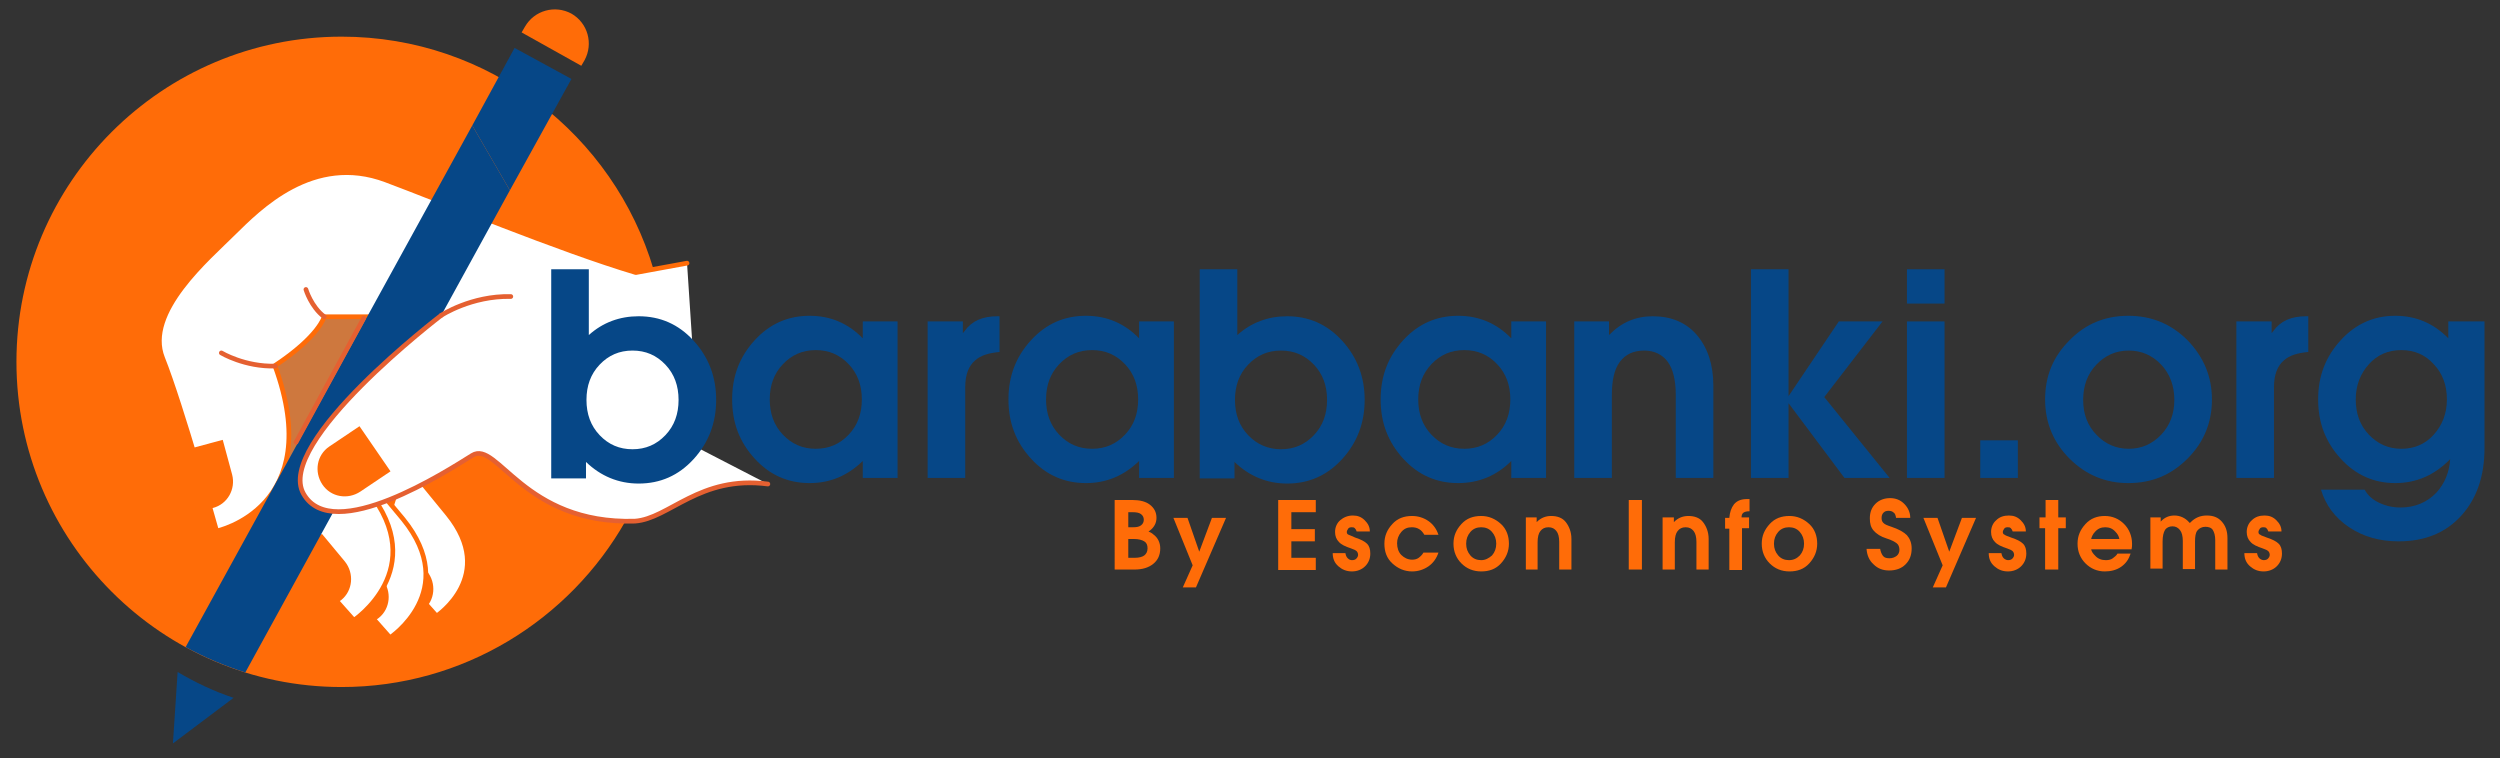 <?xml version="1.0" encoding="utf-8"?>
<!-- Generator: Adobe Illustrator 18.0.0, SVG Export Plug-In . SVG Version: 6.00 Build 0)  -->
<!DOCTYPE svg PUBLIC "-//W3C//DTD SVG 1.1//EN" "http://www.w3.org/Graphics/SVG/1.1/DTD/svg11.dtd">
<svg version="1.1" id="Layer_1" xmlns="http://www.w3.org/2000/svg" xmlns:xlink="http://www.w3.org/1999/xlink" x="0px" y="0px"
	 viewBox="0 344.6 532 161.3" enable-background="new 0 344.6 532 161.3" xml:space="preserve">
<rect x="0" y="344.6" width="532" height="161.3" fill="#333333" stroke="none"/>
<g id="BACKGROUND">
</g>
<g>
	<g>
		<path fill="#FF6C08" d="M49.7,394.3c5.3-5.3,16.8-17.1,32.4-11.3c11.8,4.4,36.8,14.9,53.2,19.7l3.8-0.7
			c-8.5-28.7-35-49.6-66.4-49.6c-38.2,0-69.2,31-69.2,69.2c0,38.2,31,69.2,69.2,69.2c25.9,0,48.5-14.3,60.4-35.3
			c-22.1-0.3-27.4-17.2-32.6-14c-1.8,1.1-5.7,3.6-10.4,6.1l5.3,6.4c10.5,13.1-2.4,21.7-2.4,21.7l-3.3-3.7c-2.1,5.3-6.6,8.3-6.6,8.3
			l-5.2-5.9c-1.4,1.4-2.5,2.1-2.5,2.1l-16-18l4-15.5c0,0,0.3,0.1,1.2,0.5c3.6-10.7,22.3-26.1,27.8-30.6l-1.8-0.9H69
			c0,0-1.1,4.2-10.4,10.4c11.1,30.4-12.4,35.2-12.4,35.2s-7.5-26.8-11.5-36.8C30.7,411.1,44.4,399.6,49.7,394.3z"/>
		<path fill="#FF6C08" stroke="#E56031" stroke-miterlimit="10" d="M83.9,450.5c-0.4,0.2-0.9,0.4-1.3,0.5l0.8,1L83.9,450.5z"/>
	</g>
	<path fill="#CE783E" d="M49.9,434.1c11.3,18,21.6,7.6,21.6,7.6l12.6-36.2l-20.6-2l-15,24.3L49.9,434.1z"/>
	<path fill="#FFFFFF" stroke="#FF6C08" stroke-linecap="round" stroke-linejoin="round" stroke-miterlimit="10" d="M146.2,400.6
		l-10.9,2c-16.4-4.9-41.4-15.3-53.2-19.7c-15.5-5.8-27,6-32.4,11.3c-5.3,5.3-19,16.8-15.1,26.6c4,10,11.5,36.8,11.5,36.8
		s23.5-4.9,12.4-35.2C67.9,416.2,69,412,69,412h21.5l58.5,31.1"/>
	<path fill="#FFFFFF" stroke="#FF6C08" stroke-miterlimit="10" d="M80.3,461.5l12.6,14.2c0,0,13-8.6,2.4-21.7L86.3,443L80.3,461.5z"
		/>
	<path fill="#FF6C08" d="M77,467.7l4.9,5.9c2,2.5,5.7,2.8,8.2,0.8c2.5-2,2.8-5.7,0.8-8.2l-4.9-5.9L77,467.7z"/>
	<path fill="#FFFFFF" stroke="#FF6C08" stroke-miterlimit="10" d="M68.4,463.8L83,480.3c0,0,15.1-10,2.8-25.2l-10.6-12.7L68.4,463.8
		z"/>
	<path fill="#FF6C08" d="M67.5,469.4l4.9,5.9c2,2.5,5.7,2.8,8.2,0.8c2.5-2,2.8-5.7,0.8-8.2l-4.9-5.9L67.5,469.4z"/>
	<path fill="#FFFFFF" stroke="#FF6C08" stroke-miterlimit="10" d="M59.3,458.6l16,18c0,0,16.4-10.9,3.1-27.5
		c-12.2-4.9-15.1-6-15.1-6L59.3,458.6z"/>
	<path fill="#FF6C08" d="M59.5,465.6l4.9,5.9c2,2.5,5.7,2.8,8.2,0.8c2.5-2,2.8-5.7,0.8-8.2l-4.9-5.9L59.5,465.6z"/>
	<g>
		<path fill="#064787" d="M100.5,371.3l-61,111c4,2.2,8.3,4,12.7,5.4l56.3-102.6"/>
		<polyline fill="#064787" points="108.5,385.1 121.6,361.4 109.5,354.8 100.5,371.3 		"/>
		<path fill="#064787" d="M37.8,487.6l-1,15.2l12.9-9.7C45.5,491.7,41.5,489.8,37.8,487.6z"/>
	</g>
	<path fill="#FFFFFF" stroke="#E56031" stroke-linecap="round" stroke-linejoin="round" stroke-miterlimit="10" d="M163.4,447.6
		c-14.5-1.9-21,7.4-28.3,7.9c-23.7,0.7-29.3-17.3-34.6-14c-5.3,3.3-29.7,19.1-35.9,8.2c-6.2-10.9,29.3-38,29.3-38"/>
	<path fill="#FF6C08" d="M76.5,435.3l-6.4,4.3c-2.7,1.8-3.3,5.4-1.5,8.1c1.8,2.7,5.4,3.3,8.1,1.5l6.4-4.3L76.5,435.3z"/>
	<path fill="#FF6C08" d="M36.2,441.2l2,7.4c0.8,3.1,4,5,7.1,4.1c3.1-0.8,4.9-4,4.1-7.1l-2-7.4L36.2,441.2z"/>
	<path fill="none" stroke="#E56031" stroke-linecap="round" stroke-linejoin="round" stroke-miterlimit="10" d="M47.1,419.7
		c0,0,5,3,11.5,2.8"/>
	<path fill="none" stroke="#E56031" stroke-linecap="round" stroke-linejoin="round" stroke-miterlimit="10" d="M65.1,406.2
		c0,0,1.1,3.7,3.9,5.8"/>
	<path fill="#FF6C08" d="M123.7,358.6l0.7-1.2c1.9-3.5,0.7-7.9-2.8-9.9c-3.5-1.9-7.9-0.7-9.9,2.8l-0.7,1.2L123.7,358.6z"/>
	<path fill="none" stroke="#E56031" stroke-linecap="round" stroke-miterlimit="10" d="M93.9,411.7c0,0,6.4-4.2,14.8-4"/>
	<line fill="none" stroke="#E56031" stroke-linecap="round" stroke-miterlimit="10" x1="77.4" y1="412.3" x2="63" y2="438.7"/>
</g>
<g>
	<g>
		<path fill="#064787" d="M117.3,401.9h4h4v14c3-2.7,6.6-4,10.6-4c4.6,0,8.5,1.7,11.7,5.2c3.2,3.5,4.8,7.7,4.8,12.6
			s-1.6,9.1-4.8,12.6s-7.1,5.2-11.7,5.2c-4.3,0-8.1-1.6-11.2-4.6v3.5h-7.4V401.9z M134.6,440.2c2.8,0,5.1-1,7-3s2.8-4.5,2.8-7.5
			c0-3-0.9-5.5-2.8-7.5s-4.2-3-7-3c-2.8,0-5.1,1-7,3c-1.9,2-2.8,4.5-2.8,7.5s0.9,5.5,2.8,7.5C129.5,439.2,131.8,440.2,134.6,440.2z"
			/>
		<path fill="#064787" d="M172.3,447.4c-4.6,0-8.5-1.7-11.7-5.2s-4.8-7.6-4.8-12.6s1.6-9.1,4.8-12.6c3.2-3.5,7.1-5.2,11.7-5.2
			c4.4,0,8.2,1.6,11.3,4.8V413h7.4v33.3h-3.7h-3.7v-3.6C180.4,445.8,176.7,447.4,172.3,447.4z M173.6,419.1c-2.8,0-5.1,1-7,3
			s-2.8,4.5-2.8,7.5c0,3,0.9,5.5,2.8,7.5s4.2,3,7,3c2.8,0,5.1-1,7-3c1.9-2,2.8-4.5,2.8-7.5s-0.9-5.5-2.8-7.5
			C178.7,420.1,176.4,419.1,173.6,419.1z"/>
		<path fill="#064787" d="M197.5,413h3.7h3.7v2.5l0.4-0.5c1.5-2.1,3.8-3.1,6.9-3.1h0.5v7.6c-2.2,0.2-4,0.7-5.2,1.8
			c-1.4,1.2-2.1,3.1-2.1,5.7v19.3h-4h-4V413z"/>
		<path fill="#064787" d="M231.1,447.4c-4.6,0-8.5-1.7-11.7-5.2s-4.8-7.6-4.8-12.6s1.6-9.1,4.8-12.6c3.2-3.5,7.1-5.2,11.7-5.2
			c4.4,0,8.2,1.6,11.3,4.8V413h7.4v33.3h-3.7h-3.7v-3.6C239.2,445.8,235.5,447.4,231.1,447.4z M232.4,419.1c-2.8,0-5.1,1-7,3
			s-2.8,4.5-2.8,7.5c0,3,0.9,5.5,2.8,7.5s4.2,3,7,3c2.8,0,5.1-1,7-3c1.9-2,2.8-4.5,2.8-7.5s-0.9-5.5-2.8-7.5
			C237.5,420.1,235.2,419.1,232.4,419.1z"/>
		<path fill="#064787" d="M255.3,401.9h4h4v14c3-2.7,6.6-4,10.6-4c4.6,0,8.5,1.7,11.7,5.2c3.2,3.5,4.8,7.7,4.8,12.6
			s-1.6,9.1-4.8,12.6s-7.1,5.2-11.7,5.2c-4.3,0-8.1-1.6-11.2-4.6v3.5h-7.4V401.9z M272.6,440.2c2.8,0,5.1-1,7-3s2.8-4.5,2.8-7.5
			c0-3-0.9-5.5-2.8-7.5s-4.2-3-7-3c-2.8,0-5.1,1-7,3c-1.9,2-2.8,4.5-2.8,7.5s0.9,5.5,2.8,7.5C267.5,439.2,269.9,440.2,272.6,440.2z"
			/>
		<path fill="#064787" d="M310.3,447.4c-4.6,0-8.5-1.7-11.7-5.2s-4.8-7.6-4.8-12.6s1.6-9.1,4.8-12.6c3.2-3.5,7.1-5.2,11.7-5.2
			c4.4,0,8.2,1.6,11.3,4.8V413h7.4v33.3h-3.7h-3.7v-3.6C318.5,445.8,314.7,447.4,310.3,447.4z M311.6,419.1c-2.8,0-5.1,1-7,3
			s-2.8,4.5-2.8,7.5c0,3,0.9,5.5,2.8,7.5s4.2,3,7,3c2.8,0,5.1-1,7-3s2.8-4.5,2.8-7.5s-0.9-5.5-2.8-7.5
			C316.7,420.1,314.4,419.1,311.6,419.1z"/>
		<path fill="#064787" d="M335,413h3.7h3.7v2.9c2.6-2.7,5.7-4,9.3-4c3.9,0,7.1,1.3,9.4,4s3.5,6.3,3.5,10.8v19.6h-4h-4v-17.8
			c0-3-0.6-5.4-1.7-6.9s-2.8-2.4-5-2.4c-2.3,0-4,0.8-5.2,2.4c-1.2,1.6-1.7,4-1.7,7.2v17.5h-4h-4V413z"/>
		<path fill="#064787" d="M380.6,446.3h-4h-4v-44.4h4h4v27h0l10.7-15.9h4.6h4.7l-12.4,16.1l13.9,17.2h-4.8h-4.8l-11.9-15.9h0V446.3z
			"/>
		<path fill="#064787" d="M405.8,401.9h8v7.3h-8V401.9z M405.8,413h4h4v33.3h-4h-4V413z"/>
		<path fill="#064787" d="M421.4,438.3h8v8h-8V438.3z"/>
		<path fill="#064787" d="M440.4,442.2c-3.4-3.4-5.2-7.6-5.2-12.6s1.7-9.1,5.2-12.6c3.4-3.5,7.6-5.2,12.5-5.2
			c4.9,0,9.1,1.7,12.6,5.2c3.4,3.5,5.2,7.7,5.2,12.6s-1.7,9.1-5.2,12.6s-7.6,5.2-12.6,5.2C448.1,447.4,443.9,445.7,440.4,442.2z
			 M459.9,437.1c1.9-2,2.8-4.5,2.8-7.4s-0.9-5.5-2.8-7.5c-1.9-2-4.2-3-6.9-3c-2.7,0-5,1-6.9,3c-1.9,2-2.8,4.5-2.8,7.5
			s0.9,5.4,2.8,7.4s4.2,3,6.9,3C455.7,440.1,458,439.1,459.9,437.1z"/>
		<path fill="#064787" d="M476,413h3.7h3.7v2.5l0.4-0.5c1.5-2.1,3.8-3.1,6.9-3.1h0.5v7.6c-2.2,0.2-4,0.7-5.2,1.8
			c-1.4,1.2-2.1,3.1-2.1,5.7v19.3h-4h-4V413z"/>
		<path fill="#064787" d="M510.8,452.6c3.1,0,5.7-1.1,7.7-3.2c1.7-1.9,2.7-4.2,2.9-7.1c-3.3,3.4-7.2,5.1-11.7,5.1
			c-4.5,0-8.4-1.7-11.6-5.2s-4.8-7.6-4.8-12.6s1.6-9.1,4.8-12.6c3.2-3.5,7.1-5.2,11.6-5.2c4.4,0,8.2,1.6,11.3,4.8V413h7.7v27
			c0,6-1.7,10.8-5,14.4s-7.7,5.4-13.3,5.4c-4,0-7.5-1-10.5-3s-5-4.7-6-8h9.3c0.6,1.1,1.5,2,2.9,2.7S509.1,452.6,510.8,452.6z
			 M511,419.1c-2.8,0-5.1,1-6.9,3s-2.8,4.5-2.8,7.5c0,3,0.9,5.5,2.8,7.5s4.2,3,6.9,3c2.8,0,5.1-1,6.9-3s2.8-4.5,2.8-7.5
			s-0.9-5.5-2.8-7.5C516.1,420.1,513.8,419.1,511,419.1z"/>
	</g>
</g>
<g>
	<path fill="#FF6C08" d="M237.3,451h1.4h2.3c1.5,0,2.8,0.3,3.7,1s1.4,1.6,1.4,2.8c0,1.1-0.5,2-1.4,2.7l-0.3,0.2
		c0.4,0.2,0.7,0.3,1,0.6c1,0.7,1.5,1.8,1.5,3c0,1.4-0.5,2.5-1.5,3.3s-2.3,1.2-4,1.2h-2.8h-1.4V451z M240.1,456.8h1
		c0.8,0,1.3-0.1,1.7-0.4s0.6-0.7,0.6-1.2s-0.2-0.9-0.6-1.2s-1-0.4-1.7-0.4h-1V456.8z M240.1,463.3h1.4c0.9,0,1.6-0.2,2-0.5
		s0.7-0.8,0.7-1.5c0-0.7-0.2-1.2-0.7-1.5s-1.2-0.5-2.2-0.5h-1.2V463.3z"/>
	<path fill="#FF6C08" d="M254.5,469.6h-1.4h-1.4l2.1-4.7v0l-4.1-10.1h1.5h1.5l2.5,7.2h0l2.7-7.2h1.5h1.5L254.5,469.6z"/>
	<path fill="#FF6C08" d="M272,465.8V451h8v1.3v1.3h-5.2v3.6h5v1.3v1.3h-5v3.5h5.2v1.3v1.3H272z"/>
	<path fill="#FF6C08" d="M288.7,457.7c-0.1-0.3-0.2-0.5-0.4-0.7s-0.4-0.2-0.7-0.2c-0.3,0-0.6,0.1-0.7,0.3s-0.3,0.4-0.3,0.7
		c0,0.3,0.1,0.5,0.4,0.6s0.7,0.3,1.4,0.6c1.2,0.4,2,0.8,2.5,1.3c0.5,0.5,0.7,1.2,0.7,2.1c0,1.1-0.4,2-1.1,2.7
		c-0.7,0.7-1.7,1.1-2.8,1.1c-1.2,0-2.1-0.4-2.9-1.1c-0.8-0.7-1.2-1.6-1.2-2.8h2.7c0.1,0.5,0.2,0.8,0.5,1.1s0.6,0.4,0.9,0.4
		c0.4,0,0.7-0.1,0.9-0.3s0.4-0.5,0.4-0.8c0-0.3-0.1-0.6-0.3-0.8c-0.2-0.2-0.6-0.4-1.2-0.6c-1.2-0.4-2.1-0.8-2.6-1.4
		c-0.5-0.5-0.8-1.2-0.8-2.1c0-1,0.4-1.9,1.1-2.5s1.6-1,2.7-1c1,0,1.8,0.3,2.5,1s1.1,1.4,1.1,2.4H288.7z"/>
	<path fill="#FF6C08" d="M306.1,462.2c-0.4,1.2-1.1,2.2-2.1,2.9s-2.2,1.1-3.5,1.1c-1.6,0-3-0.6-4.2-1.7s-1.7-2.5-1.7-4.2
		s0.6-3,1.7-4.2s2.5-1.7,4.2-1.7c1.3,0,2.5,0.4,3.5,1.1s1.7,1.7,2.1,2.9h-3c-0.3-0.5-0.6-0.9-1.1-1.2s-1-0.4-1.6-0.4
		c-0.9,0-1.6,0.3-2.2,1s-0.9,1.5-0.9,2.4c0,1,0.3,1.9,0.9,2.5s1.4,1,2.3,1c0.5,0,1-0.1,1.4-0.4s0.8-0.7,1-1.1H306.1z"/>
	<path fill="#FF6C08" d="M311,464.5c-1.1-1.1-1.7-2.5-1.7-4.2s0.6-3,1.7-4.2s2.5-1.7,4.2-1.7c1.6,0,3,0.6,4.2,1.7s1.7,2.6,1.7,4.2
		s-0.6,3-1.7,4.2s-2.5,1.7-4.2,1.7C313.5,466.2,312.1,465.6,311,464.5z M317.5,462.8c0.6-0.7,0.9-1.5,0.9-2.5s-0.3-1.8-0.9-2.5
		s-1.4-1-2.3-1c-0.9,0-1.7,0.3-2.3,1s-0.9,1.5-0.9,2.5s0.3,1.8,0.9,2.5s1.4,1,2.3,1C316.1,463.8,316.8,463.4,317.5,462.8z"/>
	<path fill="#FF6C08" d="M324.6,454.7h1.2h1.2v1c0.9-0.9,1.9-1.3,3.1-1.3c1.3,0,2.4,0.4,3.1,1.3s1.2,2.1,1.2,3.6v6.5h-1.3h-1.3v-5.9
		c0-1-0.2-1.8-0.6-2.3s-0.9-0.8-1.7-0.8c-0.8,0-1.3,0.3-1.7,0.8s-0.6,1.3-0.6,2.4v5.8H326h-1.3V454.7z"/>
	<path fill="#FF6C08" d="M346.6,451h1.4h1.4v14.8H348h-1.4V451z"/>
	<path fill="#FF6C08" d="M353.8,454.7h1.2h1.2v1c0.9-0.9,1.9-1.3,3.1-1.3c1.3,0,2.4,0.4,3.1,1.3s1.2,2.1,1.2,3.6v6.5h-1.3H361v-5.9
		c0-1-0.2-1.8-0.6-2.3s-0.9-0.8-1.7-0.8c-0.8,0-1.3,0.3-1.7,0.8s-0.6,1.3-0.6,2.4v5.8h-1.3h-1.3V454.7z"/>
	<path fill="#FF6C08" d="M370.7,457.1v8.8h-1.3H368v-8.8h-0.9v-2.3h0.9c0.1-1.2,0.4-2.1,1-2.9c0.7-0.8,1.6-1.1,2.8-1.1l0.5,0v2.6
		h-0.1c-0.5,0-0.9,0.1-1.2,0.3s-0.4,0.6-0.4,1v0h1.6v2.3H370.7z"/>
	<path fill="#FF6C08" d="M376.6,464.5c-1.1-1.1-1.7-2.5-1.7-4.2s0.6-3,1.7-4.2s2.5-1.7,4.2-1.7c1.6,0,3,0.6,4.2,1.7s1.7,2.6,1.7,4.2
		s-0.6,3-1.7,4.2s-2.5,1.7-4.2,1.7C379.1,466.2,377.7,465.6,376.6,464.5z M383,462.8c0.6-0.7,0.9-1.5,0.9-2.5s-0.3-1.8-0.9-2.5
		s-1.4-1-2.3-1c-0.9,0-1.7,0.3-2.3,1s-0.9,1.5-0.9,2.5s0.3,1.8,0.9,2.5s1.4,1,2.3,1C381.7,463.8,382.4,463.4,383,462.8z"/>
	<path fill="#FF6C08" d="M403.5,454.9c-0.1-0.6-0.2-1-0.5-1.2c-0.3-0.3-0.7-0.4-1.1-0.4c-0.5,0-0.8,0.1-1.1,0.4
		c-0.3,0.3-0.4,0.7-0.4,1.1c0,0.5,0.1,0.8,0.4,1.1c0.3,0.3,0.8,0.5,1.7,0.8c1.5,0.5,2.6,1.1,3.3,1.8c0.6,0.7,1,1.6,1,2.8
		c0,1.4-0.4,2.5-1.3,3.4s-2.1,1.3-3.5,1.3c-1.3,0-2.4-0.4-3.3-1.3c-0.9-0.8-1.4-1.9-1.5-3.3h2.9c0.1,0.6,0.3,1.1,0.6,1.5
		s0.8,0.5,1.4,0.5c0.6,0,1.1-0.2,1.5-0.5s0.6-0.8,0.6-1.3c0-0.6-0.2-1.1-0.6-1.4c-0.4-0.3-1.1-0.7-2.1-1c-1.3-0.4-2.2-1-2.8-1.7
		c-0.6-0.7-0.8-1.5-0.8-2.6c0-1.3,0.4-2.3,1.2-3.1s1.9-1.2,3.1-1.2c1.2,0,2.2,0.4,3,1.2c0.8,0.8,1.3,1.8,1.3,3H403.5z"/>
	<path fill="#FF6C08" d="M414.1,469.6h-1.4h-1.4l2.1-4.7v0l-4.1-10.1h1.5h1.5l2.5,7.2h0l2.7-7.2h1.5h1.5L414.1,469.6z"/>
	<path fill="#FF6C08" d="M428.3,457.7c-0.1-0.3-0.2-0.5-0.4-0.7s-0.4-0.2-0.7-0.2c-0.3,0-0.6,0.1-0.7,0.3s-0.3,0.4-0.3,0.7
		c0,0.3,0.1,0.5,0.4,0.6c0.2,0.2,0.7,0.3,1.4,0.6c1.2,0.4,2,0.8,2.5,1.3c0.5,0.5,0.7,1.2,0.7,2.1c0,1.1-0.4,2-1.1,2.7
		c-0.7,0.7-1.7,1.1-2.8,1.1c-1.2,0-2.1-0.4-2.9-1.1s-1.2-1.6-1.2-2.8h2.7c0.1,0.5,0.2,0.8,0.5,1.1c0.2,0.2,0.6,0.4,0.9,0.4
		c0.4,0,0.7-0.1,0.9-0.3s0.4-0.5,0.4-0.8c0-0.3-0.1-0.6-0.3-0.8c-0.2-0.2-0.6-0.4-1.2-0.6c-1.2-0.4-2.1-0.8-2.6-1.4
		c-0.5-0.5-0.8-1.2-0.8-2.1c0-1,0.4-1.9,1.1-2.5c0.7-0.7,1.6-1,2.7-1c1,0,1.8,0.3,2.5,1s1.1,1.4,1.1,2.4H428.3z"/>
	<path fill="#FF6C08" d="M435.2,465.8v-8.8H434v-2.3h1.3V451h2.7v3.7h1.6v2.3h-1.6v8.8H435.2z"/>
	<path fill="#FF6C08" d="M447.9,466.2c-1.6,0-3-0.6-4.1-1.7s-1.7-2.5-1.7-4.2s0.6-3,1.7-4.2s2.5-1.7,4.1-1.7c1.6,0,3,0.6,4.1,1.7
		s1.7,2.6,1.7,4.2c0,0.4,0,0.8-0.1,1.2H445c0.1,0.5,0.4,0.9,0.8,1.3c0.6,0.7,1.4,1,2.3,1c0.6,0,1.1-0.1,1.5-0.4s0.8-0.6,1-1h2.8
		c-0.4,1.2-1,2.1-2,2.8S449.2,466.2,447.9,466.2z M451,459.3c-0.1-0.6-0.4-1.1-0.8-1.5c-0.6-0.7-1.3-1-2.2-1s-1.6,0.3-2.2,1
		c-0.4,0.4-0.7,1-0.8,1.5H451z"/>
	<path fill="#FF6C08" d="M457.4,454.7h1.2h1.2v0.9c0.8-0.9,1.8-1.3,2.9-1.3c1.2,0,2.3,0.5,3.1,1.4l0.2,0.2l0.2-0.2
		c0.9-0.9,2-1.4,3.4-1.4c1.4,0,2.4,0.4,3.2,1.3c0.8,0.9,1.2,2,1.2,3.5v6.7h-1.3h-1.3v-6.3c0-0.9-0.2-1.6-0.5-2.1s-0.9-0.7-1.6-0.7
		c-0.7,0-1.3,0.3-1.7,0.8s-0.5,1.3-0.5,2.4v5.8h-1.3h-1.3v-6c0-1-0.2-1.8-0.6-2.3s-0.9-0.8-1.6-0.8s-1.3,0.3-1.6,0.8
		s-0.5,1.3-0.5,2.4v5.8h-1.3h-1.3V454.7z"/>
	<path fill="#FF6C08" d="M482.7,457.7c-0.1-0.3-0.2-0.5-0.4-0.7s-0.4-0.2-0.7-0.2c-0.3,0-0.6,0.1-0.7,0.3s-0.3,0.4-0.3,0.7
		c0,0.3,0.1,0.5,0.4,0.6c0.2,0.2,0.7,0.3,1.4,0.6c1.2,0.4,2,0.8,2.5,1.3c0.5,0.5,0.7,1.2,0.7,2.1c0,1.1-0.4,2-1.1,2.7
		c-0.7,0.7-1.7,1.1-2.8,1.1c-1.2,0-2.1-0.4-2.9-1.1s-1.2-1.6-1.2-2.8h2.7c0.1,0.5,0.2,0.8,0.5,1.1c0.2,0.2,0.6,0.4,0.9,0.4
		c0.4,0,0.7-0.1,0.9-0.3s0.4-0.5,0.4-0.8c0-0.3-0.1-0.6-0.3-0.8c-0.2-0.2-0.6-0.4-1.2-0.6c-1.2-0.4-2.1-0.8-2.6-1.4
		c-0.5-0.5-0.8-1.2-0.8-2.1c0-1,0.4-1.9,1.1-2.5c0.7-0.7,1.6-1,2.7-1c1,0,1.8,0.3,2.5,1s1.1,1.4,1.1,2.4H482.7z"/>
</g>
</svg>
